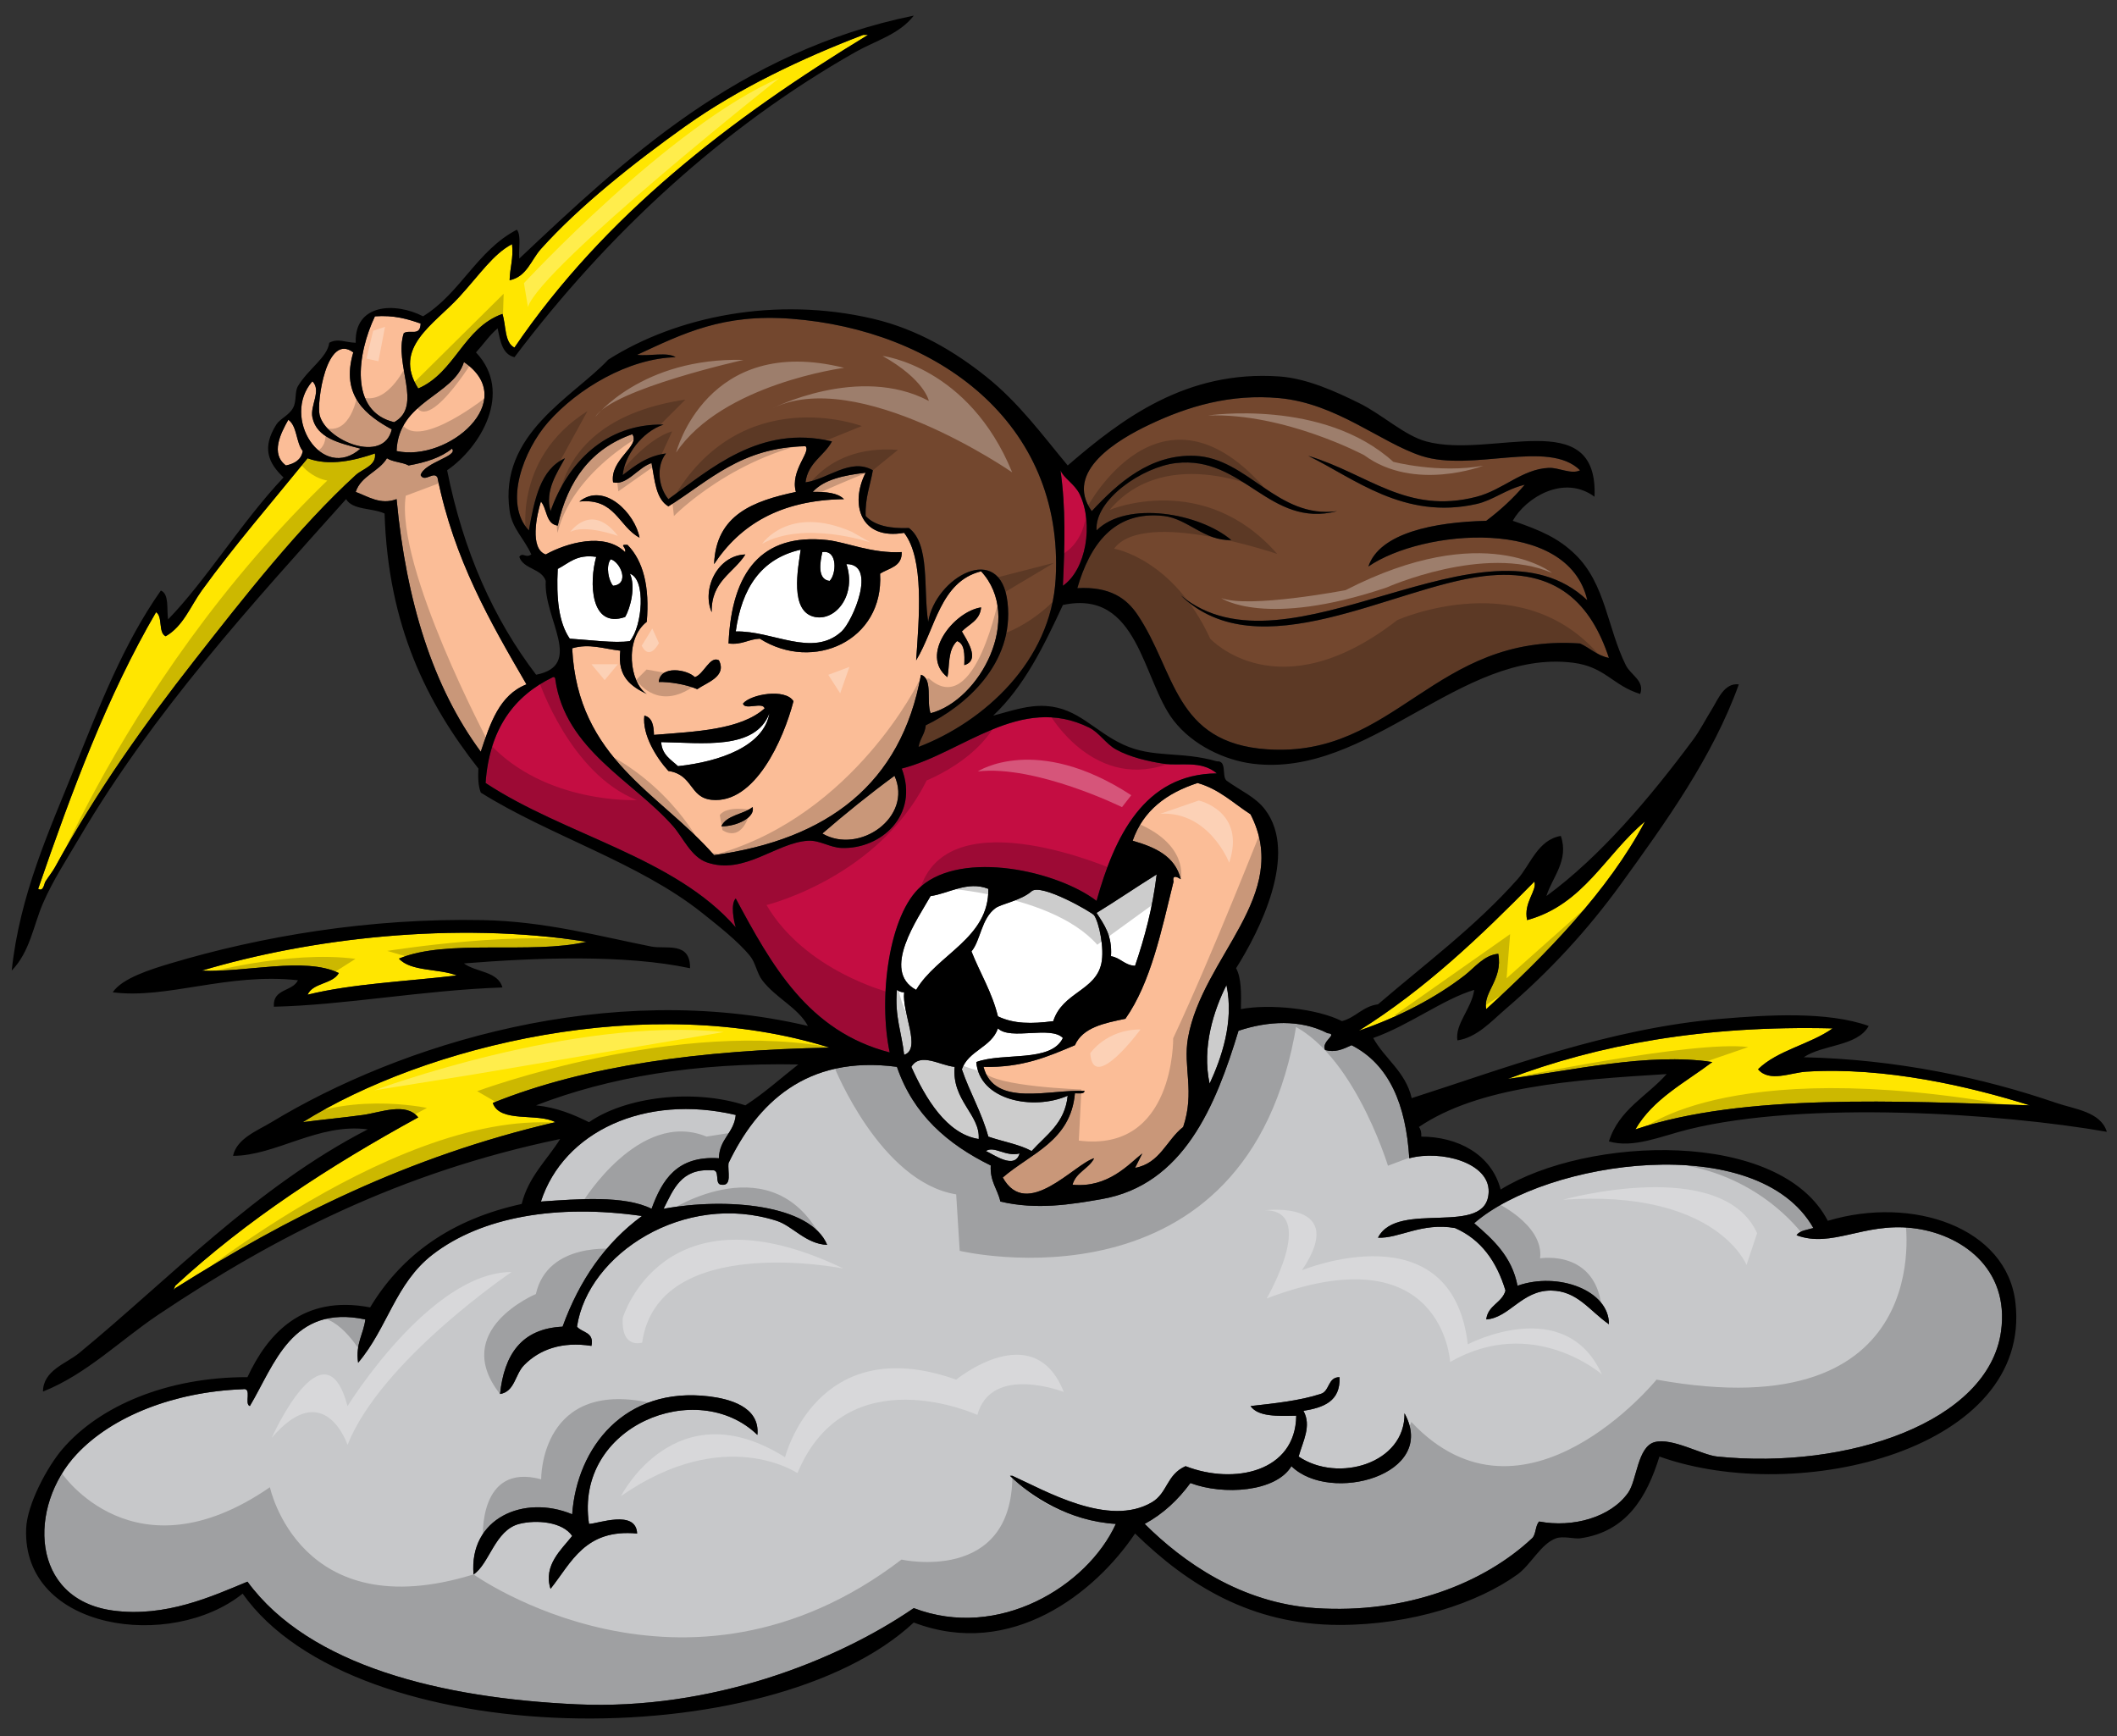 <?xml version="1.0" encoding="utf-8"?>
<!-- Generator: Adobe Illustrator 17.0.0, SVG Export Plug-In . SVG Version: 6.00 Build 0)  -->
<!DOCTYPE svg PUBLIC "-//W3C//DTD SVG 1.1//EN" "http://www.w3.org/Graphics/SVG/1.1/DTD/svg11.dtd">
<svg version="1.1" id="layer_1" xmlns="http://www.w3.org/2000/svg" xmlns:xlink="http://www.w3.org/1999/xlink" x="0px" y="0px"
	 width="200px" height="164px" viewBox="0 0 200 164" style="enable-background:new 0 0 200 164;" xml:space="preserve">
<rect x="0" y="0" width="200" height="164" fill="#333333" stroke="none"/>
<path id="color5" style="fill:#73472E;" d="M49.965,50.109c-2.431-2.568-0.481-7.608,1.818-10.226
	c2.789-3.175,7.609-6.034,12.044-6.136c-0.763-0.525-2.496-0.08-3.636-0.227c4.391-2.036,8.1-3.898,14.544-3.409
	c13.704,1.04,25.817,9.75,24.997,24.543c-0.434,7.823-6.791,13.55-12.953,15.907c0.121-0.788,0.608-1.21,0.682-2.045
	c3.655-1.756,8.383-5.787,7.727-11.59c-0.666-5.897-6.828-2.367-7.499,1.817c-0.482-3.078,0.205-7.325-1.818-8.862
	c-1.813,0.07-3.249-0.235-4.09-1.136c-0.06-1.726,0.437-2.896,0.682-4.318c-2.122-1.226-4.281,0.87-6.363,1.136
	c0.241-1.88,1.76-2.482,2.499-3.863c-6.826-1.638-11.542,2.671-15.453,5.454c-0.912-1.095-1.207-3.065-0.228-4.318
	c-1.798,0.248-2.933,1.158-4.09,2.045c0.166-1.805,1.807-4.1,3.863-4.772c-5.487-0.108-9.084,3.641-10.681,8.181
	c-0.553-1.962,0.625-3.629,1.364-4.999C51.032,44.359,50.486,47.222,49.965,50.109z M112.913,43.065
	c4.982,0.218,7.762,5.977,13.407,5.226c-6.414,1.649-8.849-5.287-15.226-4.545c-3.144,0.366-7.701,3.437-7.499,6.363
	c2.867-2.851,9.724-1.639,12.726,0.909c-2.507,0.106-4.132-2.016-6.362-2.272c-4.755-0.547-7.016,2.792-8.181,6.818
	c3.115-0.176,4.665,0.994,5.681,2.499c3.615,5.354,3.446,12.136,12.271,12.726c12.171,0.814,15.727-10.957,29.543-9.999
	c0.936,0.428,1.593,1.133,2.727,1.363c-1.663-5.036-4.869-8.559-11.817-7.727c-8.577,1.027-21.28,8.928-28.633,1.818
	c10.15,8.396,28.72-8.662,38.405,0.455c-1.818-7.937-15.584-6.696-20.68-3.182c1.068-3.182,6.248-4.199,11.136-4.317
	c1.338-1.01,2.564-2.132,3.636-3.409c-1.808,0.44-2.979,1.465-4.545,1.818c-6.871,1.551-11.578-2.44-15.908-4.545
	c5.66,1.696,9.3,5.58,15.908,3.863c2.494-0.648,4.293-2.616,6.817-2.728c0.939-0.041,2.141,0.647,2.954,0.228
	c-2.989-2.969-10.195,0.209-14.999-1.363c-3.837-1.257-8.017-4.958-13.407-5.454c-4.628-0.426-8.626,0.77-12.271,2.5
	c-2.891,1.371-8.142,4.399-5.454,8.181C105.638,45.606,108.692,42.879,112.913,43.065z"/>
<path id="color4" style="fill:#C40D42;" d="M84.052,99.423c-7.705-1.991-11.155-8.237-14.543-14.544
	c-0.511,0.525-0.183,2.14,0,2.727c-5.777-6.647-16.149-8.697-23.635-13.635c0.361-5.093,2.681-8.228,6.363-9.999
	c0.193-0.042,0.214,0.089,0.228,0.228c0.935,6.637,7.373,9.572,11.135,13.862c0.931,1.061,1.688,2.888,3.182,3.409
	c3.525,1.228,6.544-1.866,9.545-2.045c1.125-0.067,2.059,0.64,3.181,0.682c3.707,0.138,7.354-3.097,5.681-7.499
	c5.726-1.451,11.197-7.111,17.726-3.863c0.932,0.463,1.561,1.519,2.5,2.045c1.327,0.743,3.113,1.147,4.545,1.363
	c1.557,0.234,3.489-0.36,5,0.909c-6.883,0.056-9.691,6.032-11.363,12.044c-3.728-2.838-12.612-4.809-16.589-1.363
	C83.991,86.356,82.955,94.225,84.052,99.423z M100.414,55.336c2.183-1.497,2.927-5.83,1.591-8.636
	c-0.462-0.97-1.505-1.509-1.817-2.272C100.695,48.056,100.594,51.405,100.414,55.336z"/>
<path id="color3" style="fill:#C7C8CA;" d="M180.634,116.012c-4.605-0.511-7.574,1.917-10.908,0.682
	c0.302-0.455,1.009-0.506,1.591-0.682c-5.297-9.318-25.222-6.408-32.043-0.455c1.78,1.554,3.55,3.117,4.092,5.908
	c3.847-1.359,8.674,0.461,8.635,3.637c-1.867-1.303-2.982-3.153-5.453-3.182c-2.773-0.031-3.945,2.575-6.136,2.727
	c0.158-1.356,1.487-1.542,1.817-2.727c-0.827-2.732-2.293-4.827-4.772-5.908c-3.131-0.555-5.339,1.023-7.271,0.908
	c1.852-3.625,10.321,0.044,10.453-4.317c0.084-2.765-4.481-3.991-7.499-3.182c-0.312-5.067-1.89-8.867-5.454-10.681
	c-0.842,0.396-1.555,0.71-2.5,0.455c-0.393-0.866,1.297-1.495,0.227-1.591c-2.586-1.332-5.644-1.146-8.407-0.228
	c-2.147,7.084-5.184,14.561-12.953,15.908c-2.879,0.499-6.104,1.037-9.545,0.226c-0.26-1.18-0.992-1.886-0.909-3.408
	c-4.065-1.995-7.317-4.803-8.862-9.317c-8.613-1.149-13.244,3.544-15.908,9.09c-0.106,0.803,0.371,2.189-0.682,2.045
	c-0.712-0.045-0.029-1.486-0.909-1.362c-2.913-0.187-3.623,1.831-4.545,3.635c5.872-1.079,13.875-0.418,15.453,3.409
	c-2.016-0.078-3.276-1.794-4.772-2.272c-8.699-2.782-17.832,3.102-18.862,9.999c0.472,0.588,1.643,0.479,1.364,1.817
	c-2.763-0.43-4.888,0.315-6.363,1.818c-0.872,0.888-0.866,2.499-2.272,2.728c0.392-3.698,2.003-6.178,5.908-6.363
	c1.59-4.395,4.05-7.919,7.499-10.453c-8.026-1.155-15.149,0.074-19.771,3.636c-3.533,2.721-4.268,6.963-7.045,10.227
	c-0.253-1.845,0.507-2.675,0.682-4.092c-6.948-1.466-8.58,4.277-10.909,8.182c-0.567-0.189,0.262-1.775-0.681-1.59
	c-6.486,0.246-12.328,2.551-15.68,6.136c-4.627,4.945-4.389,13.703,3.408,14.771c4.99,0.683,9.415-1.356,12.727-2.727
	c5.857,7.993,18.405,11.011,31.133,11.589c12.647,0.574,24.488-4.064,31.815-9.09c7.988,3.067,16.402-2.062,19.089-7.954
	c-4.428-0.269-8.004-2.601-9.999-4.545c0.075,0,0.151,0,0.227,0c3.134,1.419,9.1,4.903,13.18,2.5
	c1.496-0.881,1.371-2.615,3.182-3.409c4.589,1.784,10.395,0.537,10.454-4.771c-1.781,0.038-3.599,0.113-4.318-0.909
	c2.315-0.26,4.646-0.505,6.591-1.136c0.91-0.228,0.674-1.6,1.818-1.592c0.102,2.3-1.526,2.867-3.409,3.182
	c0.788,1.426-0.054,2.862-0.455,4.317c3.731,2.522,10.08,0.652,10-4.09c3.206,5.807-7.003,8.609-10.682,4.999
	c-1.458,2.439-6.424,2.774-9.544,1.592c-1.153,1.573-2.553,2.901-4.318,3.862c3.603,3.587,9.074,7.48,16.135,7.954
	c8.535,0.572,15.916-2.343,20.453-6.59c0.399-0.358,0.298-1.217,0.682-1.591c3.197,0.61,6.772-0.397,8.408-2.728
	c0.831-1.185,0.875-4.338,2.5-4.772c1.66-0.443,4.449,1.215,5.908,1.363c12.33,1.264,25.622-3.271,26.815-11.816
	C189.881,119.775,185.21,116.52,180.634,116.012z M71.554,135.556c-5.693-5.518-17.315-0.858-15.907,8.407
	c0.777,0.008,4.446-1.41,4.545,0.909c-4.932-0.462-6.2,2.738-8.182,5.227c-0.713-2.242,1.055-3.727,2.046-4.998
	c-0.91-1.348-3.392-1.547-5-1.138c-2.31,0.589-2.817,3.792-4.318,4.773c-0.455-5.284,4.736-7.588,9.318-5.682
	c0.447-6.295,4.947-12.116,12.953-11.135C68.795,132.139,71.816,132.845,71.554,135.556z M51.102,113.512
	c2.136-6.587,9.801-10.206,18.407-8.181c-0.168,1.726-1.549,2.238-1.591,4.09c-3.975-0.263-5.365,2.06-6.363,4.772
	C58.981,112.91,54.58,113.271,51.102,113.512z"/>
<path id="color2" style="fill:#FBBD97;" d="M35.421,29.884c1.797-0.13,3.083,0.25,4.318,0.682c-0.034,1.257-1.019,0.53-1.591,0.909
	c-0.972,2.906,1.85,6.881-0.908,8.408C32.959,38.875,33.754,33.385,35.421,29.884z M37.012,40.565
	c-2.33-1.281-4.875-3.129-3.636-7.272c-2.522-1.917-3.475,4.7-3.182,5.909C30.786,41.642,36.246,43.876,37.012,40.565z
	 M84.507,73.289c-2.36,1.729-4.621,3.559-6.817,5.454C81.177,80.776,86.267,77.185,84.507,73.289z M34.058,42.383
	c-1.989-0.528-4.137-0.99-4.545-2.955c-0.233-1.122,0.884-2.521,0-3.409C26.524,39.429,30.427,45.568,34.058,42.383z
	 M107.005,79.424c2.115,0.611,4.01,1.444,4.545,3.636c-0.212-0.14-0.838-0.529-0.682,0.227c-1.154,4.68-2.143,9.523-4.545,12.954
	c-2.007,0.417-4.03,0.817-4.772,2.499c-2.503,1.058-4.978,2.145-8.636,2.046c1.003,3.876,6.289,2.101,9.544,2.272
	c-0.042,0.337-0.549,0.208-0.908,0.228c-0.4,4.522-4.179,5.667-6.817,7.953c2.271,4.106,6.801-1.312,8.635-1.818
	c-0.513,1.002-1.719,1.312-2.045,2.5c3.362,0.331,5.319-1.95,6.591-2.954c-0.219,0.464-0.465,0.899-0.682,1.363
	c2.371-0.431,2.969-2.636,4.545-3.863c1.122-3.338-0.031-5.664,0.454-8.407c1.362-7.692,9.848-13.48,5.908-21.135
	c-1.615-1.036-2.935-2.368-4.999-2.954C110.225,74.918,108.002,76.559,107.005,79.424z M43.829,34.202
	c-0.993,3.205-6.189,3.679-6.363,8.408C42.351,43.677,49.161,37.828,43.829,34.202z M49.738,64.653
	c-3.425-5.892-6.842-11.792-8.408-19.544c-0.358-0.643-1.217,0.513-1.591-0.227c0.346-1.205,3.617-1.788,2.955-2.5
	c-1.04,0.854-2.483,1.305-4.091,1.59c-0.59-0.319-1.503-0.315-2.045-0.682c-0.767,1.278-2.447,1.643-2.954,3.182
	c1.166,0.43,2.345,1.259,3.863,0.682c0.912,9.693,3.445,17.765,7.954,23.861C46.309,68.345,47.177,65.652,49.738,64.653z
	 M28.604,42.61c-0.648-0.792-0.518-2.361-1.364-2.954c-0.732,1.285-1.705,3.219-0.227,4.317
	C27.826,43.802,28.456,43.448,28.604,42.61z M51.556,52.381c-1.542-0.538-0.855-3.731-0.454-4.999
	c0.599,0.689,0.449,2.125,1.59,2.272c0.944-4.283,3.171-7.282,7.044-8.635c0.793,1.135-2.141,2.376-1.817,4.545
	c1.298,0.337,2.343-1.405,3.636-1.818c0.299,1.595,0.396,3.392,1.591,4.09c3.825-2.386,6.849-5.574,12.953-5.681
	c0.552,0.529-1.47,2.279-0.909,4.318c-3.998,0.85-7.55,2.146-7.727,6.817c2.444-3.691,6.224-6.048,12.271-6.136
	c-0.607-0.605-1.719-0.705-2.954-0.682c1.078-1.195,2.972-1.573,5-1.818c-1.531,3.01-0.452,6.404,3.636,5.682
	c1.923,2.476,1.407,8.066,1.136,12.044c1.835-3.013,2.261-7.436,6.136-8.408c4.03,4.365-0.091,12.185-4.772,13.408
	c-0.419-1.095,0.235-3.265-0.909-3.636C85.14,74.073,78.171,79.3,67.463,80.788c-5.122-5.862-12.905-9.062-13.407-19.543
	c1.628-0.477,2.966,0.049,4.544,0.227c-0.293,2.49,1.028,3.367,2.5,4.091c-1.605-1.039-2.147-5.155,0-6.818
	c0.281-3.31-0.32-5.74-1.818-7.271c-0.872-0.041-0.083,0.185-0.228,0.682C57.12,50.255,53.543,51.28,51.556,52.381z M89.506,63.971
	c0.219-1.035,0.004-2.56,0.909-3.409c0.733,0.252,0.719,1.25,0.683,2.272c1.617-0.475,0.122-2.537-0.228-3.182
	c0.663-0.7,1.709-1.017,1.817-2.272C90.089,57.776,86.851,61.896,89.506,63.971z M71.099,76.243
	c-0.876,0.715-2.446,0.736-2.954,1.818C69.608,78.081,71.381,77.211,71.099,76.243z M68.827,60.79
	c1.29,0.154,1.864-0.409,2.955-0.455c5.065,3.2,11.739,0.178,11.362-6.136c0.82-0.543,2.089-0.637,2.045-2.045
	c-2.839,0.157-5.233-0.941-7.045-1.136C71.962,50.353,69.119,54.011,68.827,60.79z M67.236,57.835
	c-0.064-2.943,2.069-3.688,3.182-5.454C67.795,52.457,66.272,55.641,67.236,57.835z M62.236,64.426
	c0.918-0.026,2.572,0.208,3.636,0.682c0.868-0.62,2.83-1.194,2.046-2.728c-0.851-0.463-1.411,1.311-2.273,1.591
	C64.91,63.23,62.373,62.827,62.236,64.426z M60.873,67.607c-0.218,1.812,1.151,3.998,2.272,5.227
	c2.358,0.346,1.971,2.515,4.09,2.726c4.081,0.408,6.78-5.684,7.727-9.317c-0.769-1.232-4.047-0.67-4.772,0.228
	c0.173,0.661,1.873-0.206,2.045,0.455c-2.29,2.028-6.458,2.177-10.454,2.5C61.76,68.538,61.618,67.771,60.873,67.607z
	 M60.418,50.791c-0.418-2.275-3.324-5.301-5.681-3.409C58.128,47.021,58.435,49.745,60.418,50.791z"/>
<path id="color1" style="fill:#FFE600;" d="M33.603,44.882c-5.369,4.915-10.544,11.519-15.226,17.498
	c-4.773,6.096-9.221,12.347-13.18,19.544c-0.243,0.441-0.639,0.928-0.909,1.363c-0.122,0.197-0.18,0.984-0.682,0.682
	c3.18-9.243,6.556-18.29,11.136-26.133c0.657,0.403,0.185,1.936,0.909,2.272c1.65-0.928,2.359-2.867,3.409-4.317
	c3.058-4.228,6.646-8.364,9.999-12.499c2.066,0.776,4.489,0.195,6.363-0.455C35.597,43.987,34.25,44.29,33.603,44.882z
	 M19.059,91.696c4.1,0.204,9.72-1.343,12.953,0.227c-0.601,1.066-2.436,0.896-2.955,2.046c4.256-1.047,9.357-1.25,14.09-1.818
	c-1.683-0.666-4.346-0.351-5.454-1.591c4.538-1.899,12.509-0.368,17.725-1.591C42.938,87.002,29.216,88.665,19.059,91.696z
	 M46.556,104.195c8.795-3.553,19.704-4.991,31.815-5.227c-17.156-5.369-38.218-0.166-49.768,7.044
	c1.694-0.231,3.692-0.408,5.681-0.682c1.67-0.23,4.065-1.236,5.227,0.228c-8.368,4.584-16.221,9.686-22.953,15.906
	c-0.088,0.247-0.272,0.547,0,0.229c10.549-6.647,21.951-12.441,35.906-15.681C50.793,105.108,47.209,106.116,46.556,104.195z
	 M161.771,100.331c-2.592,1.953-5.605,3.484-7.271,6.363c10.148-3.43,25.073-2.66,37.269-2.272
	c-5.701-1.788-13.671-3.653-21.134-3.182c-1.476,0.094-3.483,1.033-4.546-0.227c1.833-1.803,4.924-2.349,7.046-3.862
	c-12.114-0.297-22.112,1.521-30.68,4.771C148.386,101.17,155.68,99.412,161.771,100.331z M141.547,90.106
	c0.456,2.429-1.482,3.667-1.136,5.226c5.629-5.127,11.542-11.183,14.997-17.726c-3.732,3.085-5.781,7.853-11.135,9.316
	c-0.371-1.662,0.979-2.801,0.682-3.636c-5.07,5.156-10.298,10.155-16.589,14.09c3.849-1.328,7.261-3.114,9.998-5.227
	C139.314,91.418,140.205,90.221,141.547,90.106z M39.511,36.701c3.49-1.51,4.269-5.73,7.954-7.045
	c0.357,1.082,0.175,2.703,1.136,3.181c8.503-12.48,20.36-21.605,33.406-29.542c-0.152,0-0.303,0-0.455,0
	c-5.836,2.231-11.808,5.071-16.817,8.635c-4.853,3.454-10.016,7.557-13.634,11.59c-0.93,1.036-1.325,2.617-2.955,2.954
	c0.022-1.19,0.378-2.046,0.228-3.408c-1.763,0.91-3.042,2.862-5,4.999C41.008,30.651,37.065,32.829,39.511,36.701z"/>
<path id="fill" style="fill:#FFFFFF;" d="M69.509,59.653c0.561-4.059,2.367-6.874,6.135-7.726c-0.251,1.752-1.089,5.903,1.364,6.363
	c1.984,0.372,3.92-2.115,2.954-4.999c2.932-0.019,0.595,5.402-0.455,6.363C76.761,62.168,73.045,59.574,69.509,59.653z
	 M57.919,55.336c1.618-0.15,0.681-2.273-0.228-2.5C57.2,53.493,57.505,54.873,57.919,55.336z M78.371,54.881
	c0.639-0.593,0.805-2.961-0.682-2.727C77.474,53.106,77.188,54.737,78.371,54.881z M64.055,72.38c3.969-0.425,8.107-1.892,8.635-5
	c-1.331,3.518-6.351,2.785-10.227,2.727C62.542,71.316,63.388,71.759,64.055,72.38z M59.509,60.563c1.179-1.391,1.547-5.843,0-6.363
	c0.564,1.176,0.061,3.237-0.455,4.09c-3.298,1.136-3.408-3.306-2.727-5.681c-1.866-0.275-2.58,0.601-3.636,1.136
	c-0.143,2.718,0.083,5.068,1.136,6.59C55.624,60.445,58.103,60.788,59.509,60.563z M86.098,100.786c0.843-1.417,2.747-0.113,4.091,0
	c-0.285,3.179,2.431,4.516,2.272,6.817C89.431,107.138,87.41,103.724,86.098,100.786z M97.46,108.74
	c1.361-1.517,3.146-2.61,3.408-5.227c-3.264,1.424-8.341,0.447-8.635-3.182c2.543-0.941,7.051,0.083,8.181-2.271
	c-1.15-1.197-4.95,0.253-6.136-0.909c-0.619,1.805-2.771,2.075-3.408,3.862c0.747,2.207,1.866,4.043,2.499,6.363
	C94.717,107.847,96.284,108.098,97.46,108.74z M114.276,102.377c1.104-2.382,2.332-5.849,1.592-9.317
	C114.701,95.379,113.52,98.892,114.276,102.377z M107.232,91.241c0.904-2.655,1.661-5.458,2.045-8.635
	c-1.917,1.188-3.756,2.456-5.682,3.636c0.714,1.104,1.496,2.14,1.363,4.09C105.868,90.484,106.228,91.185,107.232,91.241z
	 M85.416,99.649c1.667-0.537-0.212-3.955,0-5.908c-0.313,0.01-0.499-0.107-0.682-0.227C84.507,96.013,85.201,97.592,85.416,99.649z
	 M97.46,84.196c-1.004,0.88-2.871,1.197-3.409,1.591c-1.355,0.99-1.405,3.062-2.273,4.091c0.814,2.064,1.933,3.825,2.5,6.136
	c1.515,0.726,3.195,0.718,5.227,0.454c0.866-2.724,3.993-2.861,4.545-5.454c0.302-1.415-0.212-3.842-0.683-4.545
	C103.188,86.197,98.357,83.412,97.46,84.196z M87.915,84.651c-1.19,2.11-4.722,7.071-1.364,8.862
	c1.976-3.354,6.899-4.881,6.818-9.545C91.409,83.188,89.609,84.419,87.915,84.651z M96.324,108.967
	c-1.336,0.343-2.405-0.767-3.182-0.227C93.841,109.035,95.879,110.555,96.324,108.967z"/>
<path id="outline" d="M92.688,57.381c-0.108,1.255-1.154,1.572-1.817,2.272c0.35,0.645,1.845,2.707,0.228,3.182
	c0.037-1.022,0.05-2.02-0.683-2.272c-0.905,0.849-0.69,2.373-0.909,3.409C86.851,61.896,90.089,57.776,92.688,57.381z
	 M60.418,50.791c-0.418-2.275-3.324-5.301-5.681-3.409C58.128,47.021,58.435,49.745,60.418,50.791z M190.405,123.057
	c1.59,13.833-20.433,19.26-33.633,14.543c-1.179,3.818-3.1,7.111-7.499,7.727c-0.528,0.074-1.583-0.244-2.272,0
	c-1.42,0.503-2.383,2.504-3.636,3.408c-3.754,2.708-10.006,4.772-16.816,4.772c-8.338,0-14.342-3.778-19.316-8.636
	c-3.752,5.598-11.699,11.916-20.908,8.408c-13.606,12.671-52.745,12.338-63.402-2.727c-6.753,5.424-20.82,3.497-20.453-6.136
	c0.089-2.323,2.01-5.861,3.409-7.499c3.522-4.125,9.957-6.834,17.499-6.818c1.884-4.047,5.176-7.822,11.589-6.589
	c3.017-5.014,7.724-8.335,14.317-9.772c0.655-2.603,2.384-4.13,3.636-6.136c-15.121,3.141-26.979,9.242-37.951,16.589
	c-3.598,2.41-6.774,5.621-10.908,7.272c0.012-2.016,2.205-2.646,3.409-3.636c8.576-7.052,16.717-15.697,27.27-21.135
	c-4.65-0.63-8.7,2.503-12.726,2.5c0.364-1.651,2.282-2.362,3.636-3.182c12.129-7.34,31.774-13.524,50.677-9.09
	c-0.958-1.762-3.011-2.604-4.318-4.318c-0.494-0.647-0.626-1.636-1.136-2.273c-1.122-1.397-3.128-2.96-4.545-4.09
	c-5.958-4.75-14.473-7.316-20.907-11.363c-0.236-0.597-0.272-1.394-0.227-2.272c-4.831-6.153-8.528-13.438-8.862-24.089
	c-1.125-0.541-3.025-0.308-3.636-1.363c-8.926,9.971-18.183,20.068-25.225,32.042c-1.192,2.027-2.487,4.006-3.409,6.136
	c-0.908,2.097-1.224,4.577-2.955,6.363c0.751-7.142,3.551-13.236,5.909-19.089c2.385-5.922,4.642-11.78,8.181-16.816
	c0.803,0.333,0.539,1.733,0.682,2.727c3.554-3.642,7.034-9.329,10.908-13.408c-1.459-1.384-2.06-2.816-0.682-4.999
	c0.353-0.56,1.214-0.872,1.591-1.591c0.34-0.649,0.132-1.511,0.455-2.045c0.989-1.644,2.778-2.702,2.954-4.091
	c0.835-0.455,1.528-0.02,2.5,0c-0.127-3.704,3.727-3.853,6.363-2.5c3.519-2.163,5.121-6.242,8.863-8.181
	c0.436,0.549,0.144,1.826,0.227,2.728c9.869-9.296,20.722-19.577,37.269-22.953c-1.369,1.777-3.611,2.367-5.454,3.409
	c-12.683,7.174-23.54,17.294-32.27,28.861c-1.159-0.28-1.342-1.536-1.59-2.727c-0.781,0.658-1.354,1.524-2.045,2.273
	c3.563,3.771,0.412,8.99-2.727,11.135c1.538,7.703,4.408,14.075,8.408,19.316c4.572-0.893,0.683-5.292,0.909-8.863
	c-0.393-1.198-2.098-1.083-2.5-2.272c0.341-0.488,0.556,0.163,1.137-0.228c-0.728-1.588-1.802-2.435-2.046-4.09
	c-1.075-7.305,6.01-10.785,9.318-14.316c6.449-4.091,15.815-6.01,24.997-3.863c4.243,0.992,7.786,3.147,10.68,5.454
	c3.136,2.5,5.319,5.527,7.727,8.408c5.147-4.446,11.238-9.022,19.999-8.408c2.607,0.183,5.313,1.425,7.499,2.5
	c2.248,1.104,4.278,3.066,6.362,3.636c6.203,1.695,16.278-3.538,15.908,5.227c-2.883-2.132-6.482,0.066-7.727,2.272
	c2.643,0.904,4.329,1.645,5.908,3.181c2.859,2.78,3.02,6.919,4.772,10.454c0.474,0.956,1.811,1.482,1.363,2.727
	c-2.605-0.799-3.296-2.573-6.362-2.954c-10.619-1.32-19.247,10.892-30.225,9.544c-2.647-0.325-5.691-1.747-7.499-4.09
	c-2.961-3.837-3.292-12.442-10.454-10.908c-1.801,3.879-3.66,7.703-6.59,10.454c1.831-0.481,3.294-1.016,4.999-0.909
	c3.029,0.19,4.53,2.361,7.273,3.636c2.854,1.328,5.464,0.601,8.863,1.591c0.986-0.078,0.438,1.38,0.909,1.818
	c1.39,0.996,2.727,1.539,3.635,2.726c3.203,4.186-0.533,11.526-2.727,14.999c0.507,0.932,0.487,2.392,0.454,3.863
	c2.69-0.51,7.184-0.065,9.545,1.136c1.319-0.346,1.941-1.392,3.409-1.59c4.468-3.834,9.204-7.344,13.181-11.817
	c1.23-1.385,1.904-3.716,4.09-4.091c0.797,2.326-0.839,3.944-1.363,5.682c5.091-3.728,9.75-9.243,13.862-14.771
	c0.648-0.873,1.212-1.979,1.817-2.954c0.53-0.853,1.13-2.442,2.5-2.272c-2.463,6.846-6.892,13.004-11.136,18.861
	c-3.143,4.34-6.729,8.235-10.907,11.817c-1.315,1.128-2.698,2.686-4.545,2.954c-0.241-1.56,1.339-2.979,1.59-4.772
	c-2.922,0.865-6.176,3.367-9.544,4.546c1.11,1.994,3.047,3.163,3.637,5.681c8.609-2.75,18.559-6.604,29.314-7.499
	c4.152-0.347,9.917-0.738,13.862,0.682c-1.084,1.946-4.326,1.733-6.136,2.954c8.788,0.198,16.98,1.949,23.862,4.318
	c1.705,0.586,4.192,0.822,4.771,2.727c-9.992-1.75-28.439-2.978-39.541-0.228c-2.591,0.642-5.157,1.808-7.5,1.137
	c0.933-3.008,3.606-4.271,5.454-6.363c-8.921,0.548-17.761,1.177-23.407,4.999c0.177,0.202,0.245,0.514,0.227,0.909
	c3.428,0.009,6.618,1.648,7.499,5c8.168-5.061,26.369-5.767,30.906,2.954C180.672,112.928,189.589,115.948,190.405,123.057z
	 M142.455,101.922c5.931-0.752,13.225-2.51,19.316-1.591c-2.592,1.953-5.605,3.484-7.271,6.363
	c10.148-3.43,25.073-2.66,37.269-2.272c-5.701-1.788-13.671-3.653-21.134-3.182c-1.476,0.094-3.483,1.033-4.546-0.227
	c1.833-1.803,4.924-2.349,7.046-3.862C161.02,96.854,151.023,98.671,142.455,101.922z M128.366,97.377
	c3.849-1.328,7.261-3.114,9.998-5.227c0.95-0.732,1.841-1.93,3.183-2.045c0.456,2.429-1.482,3.667-1.136,5.226
	c5.629-5.127,11.542-11.183,14.997-17.726c-3.732,3.085-5.781,7.853-11.135,9.316c-0.371-1.662,0.979-2.801,0.682-3.636
	C139.885,88.443,134.657,93.442,128.366,97.377z M113.141,73.97c-2.916,0.948-5.139,2.588-6.136,5.454
	c2.115,0.611,4.01,1.444,4.545,3.636c-0.212-0.14-0.838-0.529-0.682,0.227c-1.154,4.68-2.143,9.523-4.545,12.954
	c-2.007,0.417-4.03,0.817-4.772,2.499c-2.503,1.058-4.978,2.145-8.636,2.046c1.003,3.876,6.289,2.101,9.544,2.272
	c-0.042,0.337-0.549,0.208-0.908,0.228c-0.4,4.522-4.179,5.667-6.817,7.953c2.271,4.106,6.801-1.312,8.635-1.818
	c-0.513,1.002-1.719,1.312-2.045,2.5c3.362,0.331,5.319-1.95,6.591-2.954c-0.219,0.464-0.465,0.899-0.682,1.363
	c2.371-0.431,2.969-2.636,4.545-3.863c1.122-3.338-0.031-5.664,0.454-8.407c1.362-7.692,9.848-13.48,5.908-21.135
	C116.524,75.888,115.205,74.556,113.141,73.97z M115.868,93.06c-1.167,2.319-2.349,5.832-1.592,9.317
	C115.38,99.995,116.608,96.528,115.868,93.06z M104.959,90.332c0.909,0.152,1.269,0.853,2.273,0.909
	c0.904-2.655,1.661-5.458,2.045-8.635c-1.917,1.188-3.756,2.456-5.682,3.636C104.31,87.347,105.092,88.382,104.959,90.332z
	 M103.368,86.469c-0.181-0.271-5.011-3.057-5.908-2.272c-1.004,0.88-2.871,1.197-3.409,1.591c-1.355,0.99-1.405,3.062-2.273,4.091
	c0.814,2.064,1.933,3.825,2.5,6.136c1.515,0.726,3.195,0.718,5.227,0.454c0.866-2.724,3.993-2.861,4.545-5.454
	C104.353,89.599,103.839,87.172,103.368,86.469z M93.37,83.969c-1.96-0.781-3.76,0.45-5.454,0.683
	c-1.19,2.11-4.722,7.071-1.364,8.862C88.528,90.16,93.451,88.633,93.37,83.969z M84.734,93.514
	c-0.227,2.499,0.466,4.078,0.682,6.136c1.667-0.537-0.212-3.955,0-5.908C85.103,93.751,84.917,93.634,84.734,93.514z
	 M86.098,100.786c1.312,2.938,3.333,6.352,6.363,6.817c0.159-2.302-2.558-3.639-2.272-6.817
	C88.845,100.673,86.941,99.369,86.098,100.786z M93.37,107.376c1.348,0.471,2.915,0.722,4.091,1.364
	c1.361-1.517,3.146-2.61,3.408-5.227c-3.264,1.424-8.341,0.447-8.635-3.182c2.543-0.941,7.051,0.083,8.181-2.271
	c-1.15-1.197-4.95,0.253-6.136-0.909c-0.619,1.805-2.771,2.075-3.408,3.862C91.617,103.22,92.736,105.056,93.37,107.376z
	 M93.142,108.74c0.699,0.295,2.737,1.815,3.182,0.227C94.988,109.31,93.919,108.2,93.142,108.74z M103.142,48.291
	c2.496-2.685,5.551-5.412,9.771-5.226c4.982,0.218,7.762,5.977,13.407,5.226c-6.414,1.649-8.849-5.287-15.226-4.545
	c-3.144,0.366-7.701,3.437-7.499,6.363c2.867-2.851,9.724-1.639,12.726,0.909c-2.507,0.106-4.132-2.016-6.362-2.272
	c-4.755-0.547-7.016,2.792-8.181,6.818c3.115-0.176,4.665,0.994,5.681,2.499c3.615,5.354,3.446,12.136,12.271,12.726
	c12.171,0.814,15.727-10.957,29.543-9.999c0.936,0.428,1.593,1.133,2.727,1.363c-1.663-5.036-4.869-8.559-11.817-7.727
	c-8.577,1.027-21.28,8.928-28.633,1.818c10.15,8.396,28.72-8.662,38.405,0.455c-1.818-7.937-15.584-6.696-20.68-3.182
	c1.068-3.182,6.248-4.199,11.136-4.317c1.338-1.01,2.564-2.132,3.636-3.409c-1.808,0.44-2.979,1.465-4.545,1.818
	c-6.871,1.551-11.578-2.44-15.908-4.545c5.66,1.696,9.3,5.58,15.908,3.863c2.494-0.648,4.293-2.616,6.817-2.728
	c0.939-0.041,2.141,0.647,2.954,0.228c-2.989-2.969-10.195,0.209-14.999-1.363c-3.837-1.257-8.017-4.958-13.407-5.454
	c-4.628-0.426-8.626,0.77-12.271,2.5C105.705,41.482,100.454,44.509,103.142,48.291z M100.188,44.428
	c0.507,3.628,0.406,6.977,0.227,10.908c2.183-1.497,2.927-5.83,1.591-8.636C101.543,45.73,100.499,45.191,100.188,44.428z
	 M53.374,43.292c-0.739,1.37-1.917,3.038-1.364,4.999c1.597-4.539,5.194-8.289,10.681-8.181c-2.056,0.672-3.697,2.967-3.863,4.772
	c1.157-0.888,2.292-1.798,4.09-2.045c-0.979,1.253-0.685,3.223,0.228,4.318c3.91-2.783,8.627-7.092,15.453-5.454
	c-0.739,1.381-2.259,1.983-2.499,3.863c2.082-0.267,4.241-2.362,6.363-1.136c-0.245,1.422-0.741,2.592-0.682,4.318
	c0.841,0.901,2.278,1.206,4.09,1.136c2.023,1.538,1.336,5.785,1.818,8.862c0.671-4.184,6.833-7.715,7.499-1.817
	c0.656,5.803-4.071,9.834-7.727,11.59c-0.074,0.835-0.561,1.257-0.682,2.045c6.162-2.357,12.52-8.084,12.953-15.907
	c0.82-14.792-11.293-23.503-24.997-24.543c-6.444-0.489-10.153,1.373-14.544,3.409c1.14,0.147,2.873-0.298,3.636,0.227
	c-4.435,0.102-9.256,2.961-12.044,6.136c-2.299,2.618-4.249,7.658-1.818,10.226C50.486,47.222,51.032,44.359,53.374,43.292z
	 M51.556,52.381c1.987-1.102,5.564-2.126,7.499-0.227c0.145-0.496-0.644-0.723,0.228-0.682c1.498,1.532,2.099,3.961,1.818,7.271
	c-2.147,1.663-1.605,5.779,0,6.818c-1.472-0.724-2.793-1.601-2.5-4.091c-1.579-0.178-2.917-0.704-4.544-0.227
	c0.502,10.482,8.286,13.682,13.407,19.543C78.171,79.3,85.14,74.073,87.007,63.744c1.144,0.371,0.489,2.541,0.909,3.636
	c4.681-1.223,8.802-9.042,4.772-13.408c-3.875,0.973-4.301,5.395-6.136,8.408c0.271-3.979,0.788-9.568-1.136-12.044
	c-4.088,0.722-5.167-2.672-3.636-5.682c-2.028,0.245-3.922,0.624-5,1.818c1.235-0.023,2.347,0.077,2.954,0.682
	c-6.048,0.088-9.827,2.445-12.271,6.136c0.177-4.671,3.729-5.967,7.727-6.817c-0.561-2.038,1.461-3.788,0.909-4.318
	c-6.104,0.107-9.128,3.295-12.953,5.681c-1.194-0.699-1.292-2.495-1.591-4.09c-1.292,0.413-2.337,2.155-3.636,1.818
	c-0.324-2.169,2.611-3.41,1.817-4.545c-3.873,1.354-6.101,4.353-7.044,8.635c-1.141-0.146-0.992-1.583-1.59-2.272
	C50.7,48.65,50.014,51.843,51.556,52.381z M84.507,73.289c-2.36,1.729-4.621,3.559-6.817,5.454
	C81.177,80.776,86.267,77.185,84.507,73.289z M57.691,52.836c-0.491,0.657-0.186,2.037,0.228,2.5
	C59.537,55.186,58.6,53.063,57.691,52.836z M53.828,60.335c1.796,0.109,4.274,0.452,5.681,0.227c1.179-1.391,1.547-5.843,0-6.363
	c0.564,1.176,0.061,3.237-0.455,4.09c-3.298,1.136-3.408-3.306-2.727-5.681c-1.866-0.275-2.58,0.601-3.636,1.136
	C52.549,56.463,52.774,58.814,53.828,60.335z M43.829,34.202c-0.993,3.205-6.189,3.679-6.363,8.408
	C42.351,43.677,49.161,37.828,43.829,34.202z M39.511,36.701c3.49-1.51,4.269-5.73,7.954-7.045c0.357,1.082,0.175,2.703,1.136,3.181
	c8.503-12.48,20.36-21.605,33.406-29.542c-0.152,0-0.303,0-0.455,0c-5.836,2.231-11.808,5.071-16.817,8.635
	c-4.853,3.454-10.016,7.557-13.634,11.59c-0.93,1.036-1.325,2.617-2.955,2.954c0.022-1.19,0.378-2.046,0.228-3.408
	c-1.763,0.91-3.042,2.862-5,4.999C41.008,30.651,37.065,32.829,39.511,36.701z M37.239,39.883c2.758-1.527-0.063-5.502,0.908-8.408
	c0.572-0.379,1.557,0.348,1.591-0.909c-1.235-0.432-2.521-0.812-4.318-0.682C33.754,33.385,32.959,38.875,37.239,39.883z
	 M30.194,39.201c0.592,2.441,6.052,4.675,6.818,1.363c-2.33-1.281-4.875-3.129-3.636-7.272
	C30.854,31.376,29.901,37.993,30.194,39.201z M34.058,42.383c-1.989-0.528-4.137-0.99-4.545-2.955c-0.233-1.122,0.884-2.521,0-3.409
	C26.524,39.429,30.427,45.568,34.058,42.383z M27.013,43.973c0.813-0.171,1.443-0.525,1.591-1.363
	c-0.648-0.792-0.518-2.361-1.364-2.954C26.507,40.941,25.535,42.875,27.013,43.973z M33.603,44.882
	c0.647-0.593,1.994-0.896,1.818-2.045c-1.874,0.65-4.297,1.231-6.363,0.455c-3.353,4.135-6.94,8.271-9.999,12.499
	c-1.05,1.451-1.758,3.389-3.409,4.317c-0.724-0.336-0.252-1.87-0.909-2.272c-4.58,7.843-7.956,16.891-11.136,26.133
	c0.502,0.303,0.56-0.484,0.682-0.682c0.271-0.435,0.667-0.922,0.909-1.363c3.959-7.197,8.407-13.448,13.18-19.544
	C23.059,56.401,28.234,49.797,33.603,44.882z M45.42,71.016c0.889-2.671,1.757-5.364,4.318-6.363
	c-3.425-5.892-6.842-11.792-8.408-19.544c-0.358-0.643-1.217,0.513-1.591-0.227c0.346-1.205,3.617-1.788,2.955-2.5
	c-1.04,0.854-2.483,1.305-4.091,1.59c-0.59-0.319-1.503-0.315-2.045-0.682c-0.767,1.278-2.447,1.643-2.954,3.182
	c1.166,0.43,2.345,1.259,3.863,0.682C38.378,56.848,40.911,64.919,45.42,71.016z M84.052,99.423
	c-1.097-5.198-0.061-13.067,2.955-15.681c3.977-3.446,12.861-1.475,16.589,1.363c1.672-6.012,4.48-11.988,11.363-12.044
	c-1.511-1.27-3.443-0.675-5-0.909c-1.432-0.216-3.218-0.621-4.545-1.363c-0.939-0.526-1.568-1.582-2.5-2.045
	c-6.529-3.248-12,2.412-17.726,3.863c1.673,4.402-1.974,7.637-5.681,7.499c-1.122-0.041-2.056-0.749-3.181-0.682
	c-3.001,0.18-6.02,3.273-9.545,2.045c-1.494-0.52-2.251-2.348-3.182-3.409c-3.762-4.29-10.2-7.225-11.135-13.862
	c-0.013-0.139-0.034-0.269-0.228-0.228c-3.683,1.771-6.002,4.906-6.363,9.999c7.485,4.938,17.858,6.988,23.635,13.635
	c-0.183-0.587-0.511-2.201,0-2.727C72.897,91.186,76.347,97.432,84.052,99.423z M52.465,106.013
	c-1.672-0.904-5.255,0.104-5.909-1.817c8.795-3.553,19.704-4.991,31.815-5.227c-17.156-5.369-38.218-0.166-49.768,7.044
	c1.694-0.231,3.692-0.408,5.681-0.682c1.67-0.23,4.065-1.236,5.227,0.228c-8.368,4.584-16.221,9.686-22.953,15.906
	c-0.088,0.247-0.272,0.547,0,0.229C27.108,115.046,38.509,109.252,52.465,106.013z M55.646,106.013
	c3.442-2.392,9.853-3.197,14.771-1.591c1.794-1.16,3.346-2.563,4.999-3.863c-9.729-0.185-17.886,1.203-24.771,3.863
	C52.634,104.632,54.174,105.288,55.646,106.013z M51.102,113.512c3.479-0.241,7.88-0.601,10.453,0.682
	c0.999-2.713,2.388-5.035,6.363-4.772c0.042-1.852,1.423-2.364,1.591-4.09C60.902,103.306,53.238,106.925,51.102,113.512z
	 M180.634,116.012c-4.605-0.511-7.574,1.917-10.908,0.682c0.302-0.455,1.009-0.506,1.591-0.682
	c-5.297-9.318-25.222-6.408-32.043-0.455c1.78,1.554,3.55,3.117,4.092,5.908c3.847-1.359,8.674,0.461,8.635,3.637
	c-1.867-1.303-2.982-3.153-5.453-3.182c-2.773-0.031-3.945,2.575-6.136,2.727c0.158-1.356,1.487-1.542,1.817-2.727
	c-0.827-2.732-2.293-4.827-4.772-5.908c-3.131-0.555-5.339,1.023-7.271,0.908c1.852-3.625,10.321,0.044,10.453-4.317
	c0.084-2.765-4.481-3.991-7.499-3.182c-0.312-5.067-1.89-8.867-5.454-10.681c-0.842,0.396-1.555,0.71-2.5,0.455
	c-0.393-0.866,1.297-1.495,0.227-1.591c-2.586-1.332-5.644-1.146-8.407-0.228c-2.147,7.084-5.184,14.561-12.953,15.908
	c-2.879,0.499-6.104,1.037-9.545,0.226c-0.26-1.18-0.992-1.886-0.909-3.408c-4.065-1.995-7.317-4.803-8.862-9.317
	c-8.613-1.149-13.244,3.544-15.908,9.09c-0.106,0.803,0.371,2.189-0.682,2.045c-0.712-0.045-0.029-1.486-0.909-1.362
	c-2.913-0.187-3.623,1.831-4.545,3.635c5.872-1.079,13.875-0.418,15.453,3.409c-2.016-0.078-3.276-1.794-4.772-2.272
	c-8.699-2.782-17.832,3.102-18.862,9.999c0.472,0.588,1.643,0.479,1.364,1.817c-2.763-0.43-4.888,0.315-6.363,1.818
	c-0.872,0.888-0.866,2.499-2.272,2.728c0.392-3.698,2.003-6.178,5.908-6.363c1.59-4.395,4.05-7.919,7.499-10.453
	c-8.026-1.155-15.149,0.074-19.771,3.636c-3.533,2.721-4.268,6.963-7.045,10.227c-0.253-1.845,0.507-2.675,0.682-4.092
	c-6.948-1.466-8.58,4.277-10.909,8.182c-0.567-0.189,0.262-1.775-0.681-1.59c-6.486,0.246-12.328,2.551-15.68,6.136
	c-4.627,4.945-4.389,13.703,3.408,14.771c4.99,0.683,9.415-1.356,12.727-2.727c5.857,7.993,18.405,11.011,31.133,11.589
	c12.647,0.574,24.488-4.064,31.815-9.09c7.988,3.067,16.402-2.062,19.089-7.954c-4.428-0.269-8.004-2.601-9.999-4.545
	c0.075,0,0.151,0,0.227,0c3.134,1.419,9.1,4.903,13.18,2.5c1.496-0.881,1.371-2.615,3.182-3.409
	c4.589,1.784,10.395,0.537,10.454-4.771c-1.781,0.038-3.599,0.113-4.318-0.909c2.315-0.26,4.646-0.505,6.591-1.136
	c0.91-0.228,0.674-1.6,1.818-1.592c0.102,2.3-1.526,2.867-3.409,3.182c0.788,1.426-0.054,2.862-0.455,4.317
	c3.731,2.522,10.08,0.652,10-4.09c3.206,5.807-7.003,8.609-10.682,4.999c-1.458,2.439-6.424,2.774-9.544,1.592
	c-1.153,1.573-2.553,2.901-4.318,3.862c3.603,3.587,9.074,7.48,16.135,7.954c8.535,0.572,15.916-2.343,20.453-6.59
	c0.399-0.358,0.298-1.217,0.682-1.591c3.197,0.61,6.772-0.397,8.408-2.728c0.831-1.185,0.875-4.338,2.5-4.772
	c1.66-0.443,4.449,1.215,5.908,1.363c12.33,1.264,25.622-3.271,26.815-11.816C189.881,119.775,185.21,116.52,180.634,116.012z
	 M60.873,67.607c0.745,0.164,0.887,0.931,0.909,1.818c3.996-0.322,8.164-0.472,10.454-2.5c-0.172-0.661-1.873,0.206-2.045-0.455
	c0.726-0.897,4.003-1.46,4.772-0.228c-0.946,3.633-3.646,9.725-7.727,9.317c-2.119-0.211-1.732-2.381-4.09-2.726
	C62.024,71.605,60.655,69.419,60.873,67.607z M62.463,70.107c0.079,1.209,0.924,1.652,1.591,2.273c3.969-0.425,8.107-1.892,8.635-5
	C71.359,70.898,66.339,70.165,62.463,70.107z M43.829,91.014c1.123,0.847,3.217,0.723,3.636,2.272
	c-7.453,0.254-14.96,1.673-21.589,1.818c-0.137-1.728,1.769-1.412,2.272-2.5c-6.654-0.734-12.413,1.813-17.498,1.137
	c0.885-1.33,3.611-2.176,5.454-2.727c8.497-2.541,18.745-4.307,29.542-4.091c5.888,0.118,11.042,1.541,15.908,2.5
	c1.341,0.266,3.684-0.521,3.636,2.046C59.018,90.151,50.629,90.471,43.829,91.014z M37.693,90.56
	c4.538-1.899,12.509-0.368,17.725-1.591c-12.481-1.967-26.203-0.304-36.36,2.728c4.1,0.204,9.72-1.343,12.953,0.227
	c-0.601,1.066-2.436,0.896-2.955,2.046c4.256-1.047,9.357-1.25,14.09-1.818C41.464,91.484,38.802,91.8,37.693,90.56z
	 M67.009,131.919c-8.006-0.981-12.506,4.84-12.953,11.135c-4.582-1.906-9.772,0.397-9.318,5.682
	c1.501-0.981,2.008-4.184,4.318-4.773c1.608-0.409,4.09-0.21,5,1.138c-0.991,1.271-2.759,2.756-2.046,4.998
	c1.981-2.488,3.25-5.688,8.182-5.227c-0.099-2.319-3.768-0.901-4.545-0.909c-1.408-9.266,10.214-13.925,15.907-8.407
	C71.816,132.845,68.795,132.139,67.009,131.919z M68.145,78.061c1.463,0.02,3.236-0.85,2.954-1.818
	C70.223,76.958,68.653,76.979,68.145,78.061z M68.827,60.79c0.292-6.779,3.135-10.437,9.317-9.772
	c1.812,0.195,4.206,1.293,7.045,1.136c0.044,1.408-1.225,1.502-2.045,2.045c0.376,6.314-6.297,9.336-11.362,6.136
	C70.69,60.381,70.117,60.944,68.827,60.79z M78.371,54.881c0.639-0.593,0.805-2.961-0.682-2.727
	C77.474,53.106,77.188,54.737,78.371,54.881z M69.509,59.653c3.536-0.08,7.252,2.514,9.999,0c1.049-0.96,3.386-6.381,0.455-6.363
	c0.966,2.884-0.97,5.372-2.954,4.999c-2.453-0.459-1.615-4.61-1.364-6.363C71.876,52.78,70.07,55.594,69.509,59.653z M67.918,62.38
	c-0.851-0.463-1.411,1.311-2.273,1.591c-0.735-0.742-3.272-1.145-3.409,0.455c0.918-0.026,2.572,0.208,3.636,0.682
	C66.74,64.488,68.703,63.914,67.918,62.38z M70.418,52.381c-2.623,0.076-4.145,3.26-3.182,5.454
	C67.171,54.893,69.305,54.148,70.418,52.381z"/>
<path id="shadow" style="opacity:0.2;" d="M5.833,139.167c0,0,6.833,10.166,19.667,1.333c0,0,2.809,13.304,19.238,8.235
	c0,0,19.929,14.266,40.429-1.401c0,0,10.45,2.335,10.475-7.916c0,0,3.526,4.916,11.692,4.249c0,0-8.685,13.833-21.009,8.25
	c0,0-11.658,11.249-35.158,10.083c0,0-24.913-2.831-27.79-12.582c0,0-14.211,9.415-19.711-2.085
	C3.667,147.333,2,141.834,5.833,139.167z M108.834,143l-2.167,1.167c0,0,19.5,18.5,39,1c0,0,7.501,0.834,10.667-8.333l2.833,0.333
	c0,0,26.167,6.333,30.667-12.167c0,0-0.334-7.666-9.834-9.666c0,0,3.166,19.834-23.5,15c0,0-12.499,15.334-23.166,4
	c0,0-3,8.834-11.167,3.5c0,0-4.166,4.166-10.333,1.666L108.834,143z M78.834,100.833c0,0,4.333,10.833,11.5,12l0.333,5.334
	c0,0,27.334,6.501,31.834-21.5c0,0-2.333-1.167-5.5-0.167l-1-5.167c0,0,5.417-7.833,3.417-13.583c0,0-4.834,12.334-8.584,20.334
	c0,0,0.167,10.832-8.916,9.666l0.25-4.833c0,0-8.168-0.251-9.251-1.667c0,0-7.166-1.083-8.166-8.583L84,93.75
	c0,0-7.917-2-11.584-8.25c0,0,11.917-2.916,15.917-13.583l0.166-1.083c0,0,9.333-4.251,11.75-14.834c0,0-2.166,2.75-5.75,4
	c0,0,0.416-2.167-0.084-3.75c0,0-2.25,11.834-6.666,7.834l-0.916,0.25c0,0-6.083,12.582-19,16.333l-1.25-0.167
	c0,0-2.501-5.583-8.834-9.083c0,0-4.583-5.75-4.25-8.917l-2.583,1.834c0,0,2.917,8.75,9.25,11.25c0,0-8.667,0.416-14-5.417
	c0,0-8.833-16.583-7.833-23.333l3.333-1.25l0.25-1.5c0,0,4.333-3.667,4.25-6.75c0,0-6.5,5.25-8.167,2.75l0.917-2.25l-0.583-3.25
	c0,0-1.917,4.167-4.583,2.75c0,0-0.583,3.833-3.083,3.083c0,0,0.583,2-1.25,2.417l-1.083,0.916c0,0,2.083,3.084,5.917,1
	l-1.333,1.834l1.167,1.083L37,47.5c0,0-1,12,8.083,24.417L45.5,72.75l0.083,1.834c0,0,14.833,6.166,23.833,13.416l2.167,2
	c0,0,4.917,6.75,6.833,8L78.834,100.833z M87.007,83.742c0,0,11.993,0.258,16.66,5.508l6.667-4.833l0.416-2.167l0.8,0.811
	c0,0,0.866-3.394-4.55-5.477c0,0-1.667,2.582-1.75,4.583C105.25,82.167,89.93,75.401,87.007,83.742z M86.417,74.167
	c0,0,5.583-1.75,7.833-6.083l-2.916,1.25l-4.334,2L86.417,74.167z M99.167,67.5c0,0,4.333,7.5,11.583,4.5
	c0,0-5.166-0.666-5.833-1.916C104.917,70.084,102.167,67.25,99.167,67.5z M100.25,52.417l0.164,2.919l0.336,0.748
	c7.083-0.5,8.667,7.75,8.667,7.75l3.167,5.416c9.584,7.5,23.75-4.166,23.75-4.166c6.667-3.917,15.25-2.584,15.25-2.584
	C144.251,53.084,132,58.584,132,58.584c-11.25,8.75-17.667,1.75-17.667,1.75c-3.5-7.584-9.083-8.5-9.083-8.5
	c2.833-3.834,15.417,0.5,15.417,0.5c-6.916-7.917-15.834-4.167-15.834-4.167c5.417-6.416,14.917-1.75,14.917-1.75
	C109.667,34.584,102.667,48,102.667,48C102.5,51.5,100.25,52.417,100.25,52.417z M93.75,54.667l0.666,1.583l5.167-3.083
	L93.75,54.667z M78.334,41.5l3.083-1.25c0,0-11.416-4.333-17.916,7l0.167,1.5C63.667,48.75,69.501,42.75,78.334,41.5z
	 M82.462,44.428l2.372-1.928c-7.583-0.583-9.584,5.25-9.584,5.25C76.5,46.75,82.462,44.428,82.462,44.428z M62.333,40.167
	l2.417-2.417c-14,2.083-12.083,12.584-12.083,12.584C54.333,43.75,62.333,40.167,62.333,40.167z M58.417,46.417l3.667-2.583
	L63.5,40.75c-2.583,0.75-5.25,4.334-5.25,4.334L58.417,46.417z M52.667,44l2.833-5.166c-7.25,4.583-5.75,12-5.75,12
	C49.75,50,52.667,44,52.667,44z M66.334,64.167l-1.5-0.25l-3.75-0.667l-1,1C62.917,67.75,66.334,64.167,66.334,64.167z M68,77
	l0.25,1.417c0,0,1.833,1.416,2.666-1.917C70.916,76.5,68.666,76.083,68,77z M193,105c-29.333-5.834-37.917,1.75-37.917,1.75
	C167.083,103.5,193,105,193,105z M159.833,100.75l5.333-1.833c-5.167-0.667-22.711,3.005-22.711,3.005L159.833,100.75z
	 M140.25,91.75l-1,3.917l6.083-3.917l5.333-6.75l-8.333,7.417l0.333-4.167l-10.916,7.667C133.5,96.167,140.25,91.75,140.25,91.75z
	 M54.167,106.25c-15.75-2.5-38.083,16.334-38.083,16.334C28.833,113.084,54.167,106.25,54.167,106.25z M76.999,100.25l2.167-1.166
	c-15-3.083-34.083,4-34.083,4l2.583,1.5C62,98.834,76.999,100.25,76.999,100.25z M38,105.917l2.333-1.25
	c0,0-8.167-1.751-13.833,1.916C26.5,106.583,36.083,105.417,38,105.917z M30.833,92.333l2.75-1.75C27.25,89.749,19.167,92,19.167,92
	C23.167,91.75,30.833,92.333,30.833,92.333z M54.75,89.833l2.167-0.666c-6.917-1.5-20.333,0.666-20.333,0.666l4,1.167L54.75,89.833z
	 M44.666,34.084l-0.75-0.667l3.583-3l0.083-2.667l-8.667,8.584C39.083,43.167,44.666,34.084,44.666,34.084z M31.333,45
	C10.25,65.167,2.5,89.5,3.75,85.5c0.024-0.078,0.053-0.162,0.086-0.251c1.66-4.443,13.914-21.582,13.914-21.582
	c4.083-4.916,16-18.167,16-18.167C34.333,44.167,31.333,45,31.333,45z M62.125,114.625c1.75-5.75,6.375-4.25,6.375-4.25L69.125,107
	l-2.375,0.375c-6.375-2.625-11.75,6.25-11.75,6.25L62.125,114.625z M58.125,118c0,0-6.375-0.75-7.5,4.25
	c0,0-8.148,3.385-3.387,9.442c0,0,2.137-5.692,6.887-5.442C54.125,126.25,53.75,122.375,58.125,118z M29.875,124.5
	c2.25-0.25,4.375,3.5,4.375,3.5l1.5-3.5C34,123.5,29.875,124.5,29.875,124.5z M55,144.5c-1.375-7.25,6.875-11.875,6.875-11.875
	C51,130,51.125,139.75,51.125,139.75c-6-1.625-5.5,5.625-5.5,5.625C49.5,140.875,55,144.5,55,144.5z M77.75,117.25
	c-4.625-9.375-14.5-2.875-14.5-2.875C73.625,113,77.75,117.25,77.75,117.25z M143,122.375c6-2.25,8.375,2.25,8.375,2.25
	c0-6.75-5.875-5.75-5.875-5.75c0.375-3.25-4.375-5.375-4.375-5.375l-2.5,1.625C141.25,116.5,143,122.375,143,122.375z
	 M159.375,110.125c7.5,1.375,11.125,6.75,11.125,6.75l2.125-0.75C167.5,107.875,159.375,110.125,159.375,110.125z M120.875,96.375
	c6.625,1.875,10.25,13.75,10.25,13.75l3-1.125C130.25,94.375,120.875,96.375,120.875,96.375z"/>
<path id="highlight" style="opacity:0.3;fill:#FFFFFF;" d="M58.833,124.5c0,0,3.833-12.832,20.833-4.666c0,0-17.5-3.5-19,7
	C60.667,126.834,58.667,127.5,58.833,124.5z M75.334,139.167c4.666-11.167,17-5.5,17-5.5c1.333-4.833,8.166-2.167,8.166-2.167
	c-2.834-7.167-10.166-1.166-10.166-1.166c-13.167-4.666-16.167,7.333-16.167,7.333c-10.333-6.5-15.5,3.667-15.5,3.667
	C68.501,134.501,75.334,139.167,75.334,139.167z M165,119.5l1-3c-3.333-7.334-18.333-3.166-18.333-3.166
	C162.167,112.334,165,119.5,165,119.5z M119.667,122.667c16.667-6.333,17.333,6,17.333,6c7.833-4.5,14.333,1.167,14.333,1.167
	c-3.5-7.666-12.666-2.834-12.666-2.834c-1.5-12.834-15.667-7-15.667-7c4.5-6.667-3.5-5.666-3.5-5.666
	C124.5,114.334,119.667,122.667,119.667,122.667z M32.833,136.5c3.167-8,15.5-16.333,15.5-16.333c-7.667,0-15.5,12.667-15.5,12.667
	c-2.167-8.166-7.167,3-7.167,3C30.667,130.001,32.833,136.5,32.833,136.5z M44.75,101.5l23.625-4c-14.25-1.5-33,5.5-33,5.5
	L44.75,101.5z M106,76.25l0.875-1.125c-9-5.875-14.5-2.25-14.5-2.25C97.875,72.25,106,76.25,106,76.25z M116.125,81.5
	c1.625-4.875-2.875-5.875-2.875-5.875l-3.625,1.25C114.25,76.625,116.125,81.5,116.125,81.5z M107.75,97.25
	c-3.25,0-4.75,2.25-4.75,2.25C103.25,103.375,107.75,97.25,107.75,97.25z M78.25,63.75l1.125,1.75L80.25,63L78.25,63.75z
	 M57.125,64.25l1.25-1.5h-2.5L57.125,64.25z M62.25,60.75l-0.625-1.375l-1,1.625C61.375,62.5,62.25,60.75,62.25,60.75z M82.25,51.25
	l-1.75-1c-6-2.625-8.5,1.125-8.5,1.125C76,49.125,82.25,51.25,82.25,51.25z M58.375,50.625c-2.5-3.25-4.5-0.375-4.5-0.375
	C55.25,49.5,58.375,50.625,58.375,50.625z M70.25,34c-9.625-0.25-14,5.375-14,5.375C57.875,36.75,70.25,34,70.25,34z M79.75,34.75
	c-13-3.25-15.875,8-15.875,8C68.25,36.25,79.75,34.75,79.75,34.75z M87.75,37.875c-6.625-3.5-14.875,0.75-14.875,0.75
	c8.125-4.125,22.75,6,22.75,6c-4.107-10.029-12.25-11-12.25-11C87.375,35.875,87.75,37.875,87.75,37.875z M128.875,43
	c4.75,3.5,11.25,1,11.25,1c-4.25,0.75-8.5-0.375-8.5-0.375c-6.625-6-17.5-4.375-17.5-4.375C121.375,39,128.875,43,128.875,43z
	 M115.375,56.5c0,0,4.125,2.875,15.625-1c0,0,9.25-4.125,15.625-1.375c0,0-6.375-5.125-19.5,1.625
	C127.125,55.75,118,57.5,115.375,56.5z M35.25,31.25l-0.625,2.625l1.125,0.25l0.625-3.25L35.25,31.25z M49.875,29
	c1.274-3.838,23.75-21.625,23.75-21.625C63.25,11.875,49.5,26.75,49.5,26.75L49.875,29z"/>
</svg>
